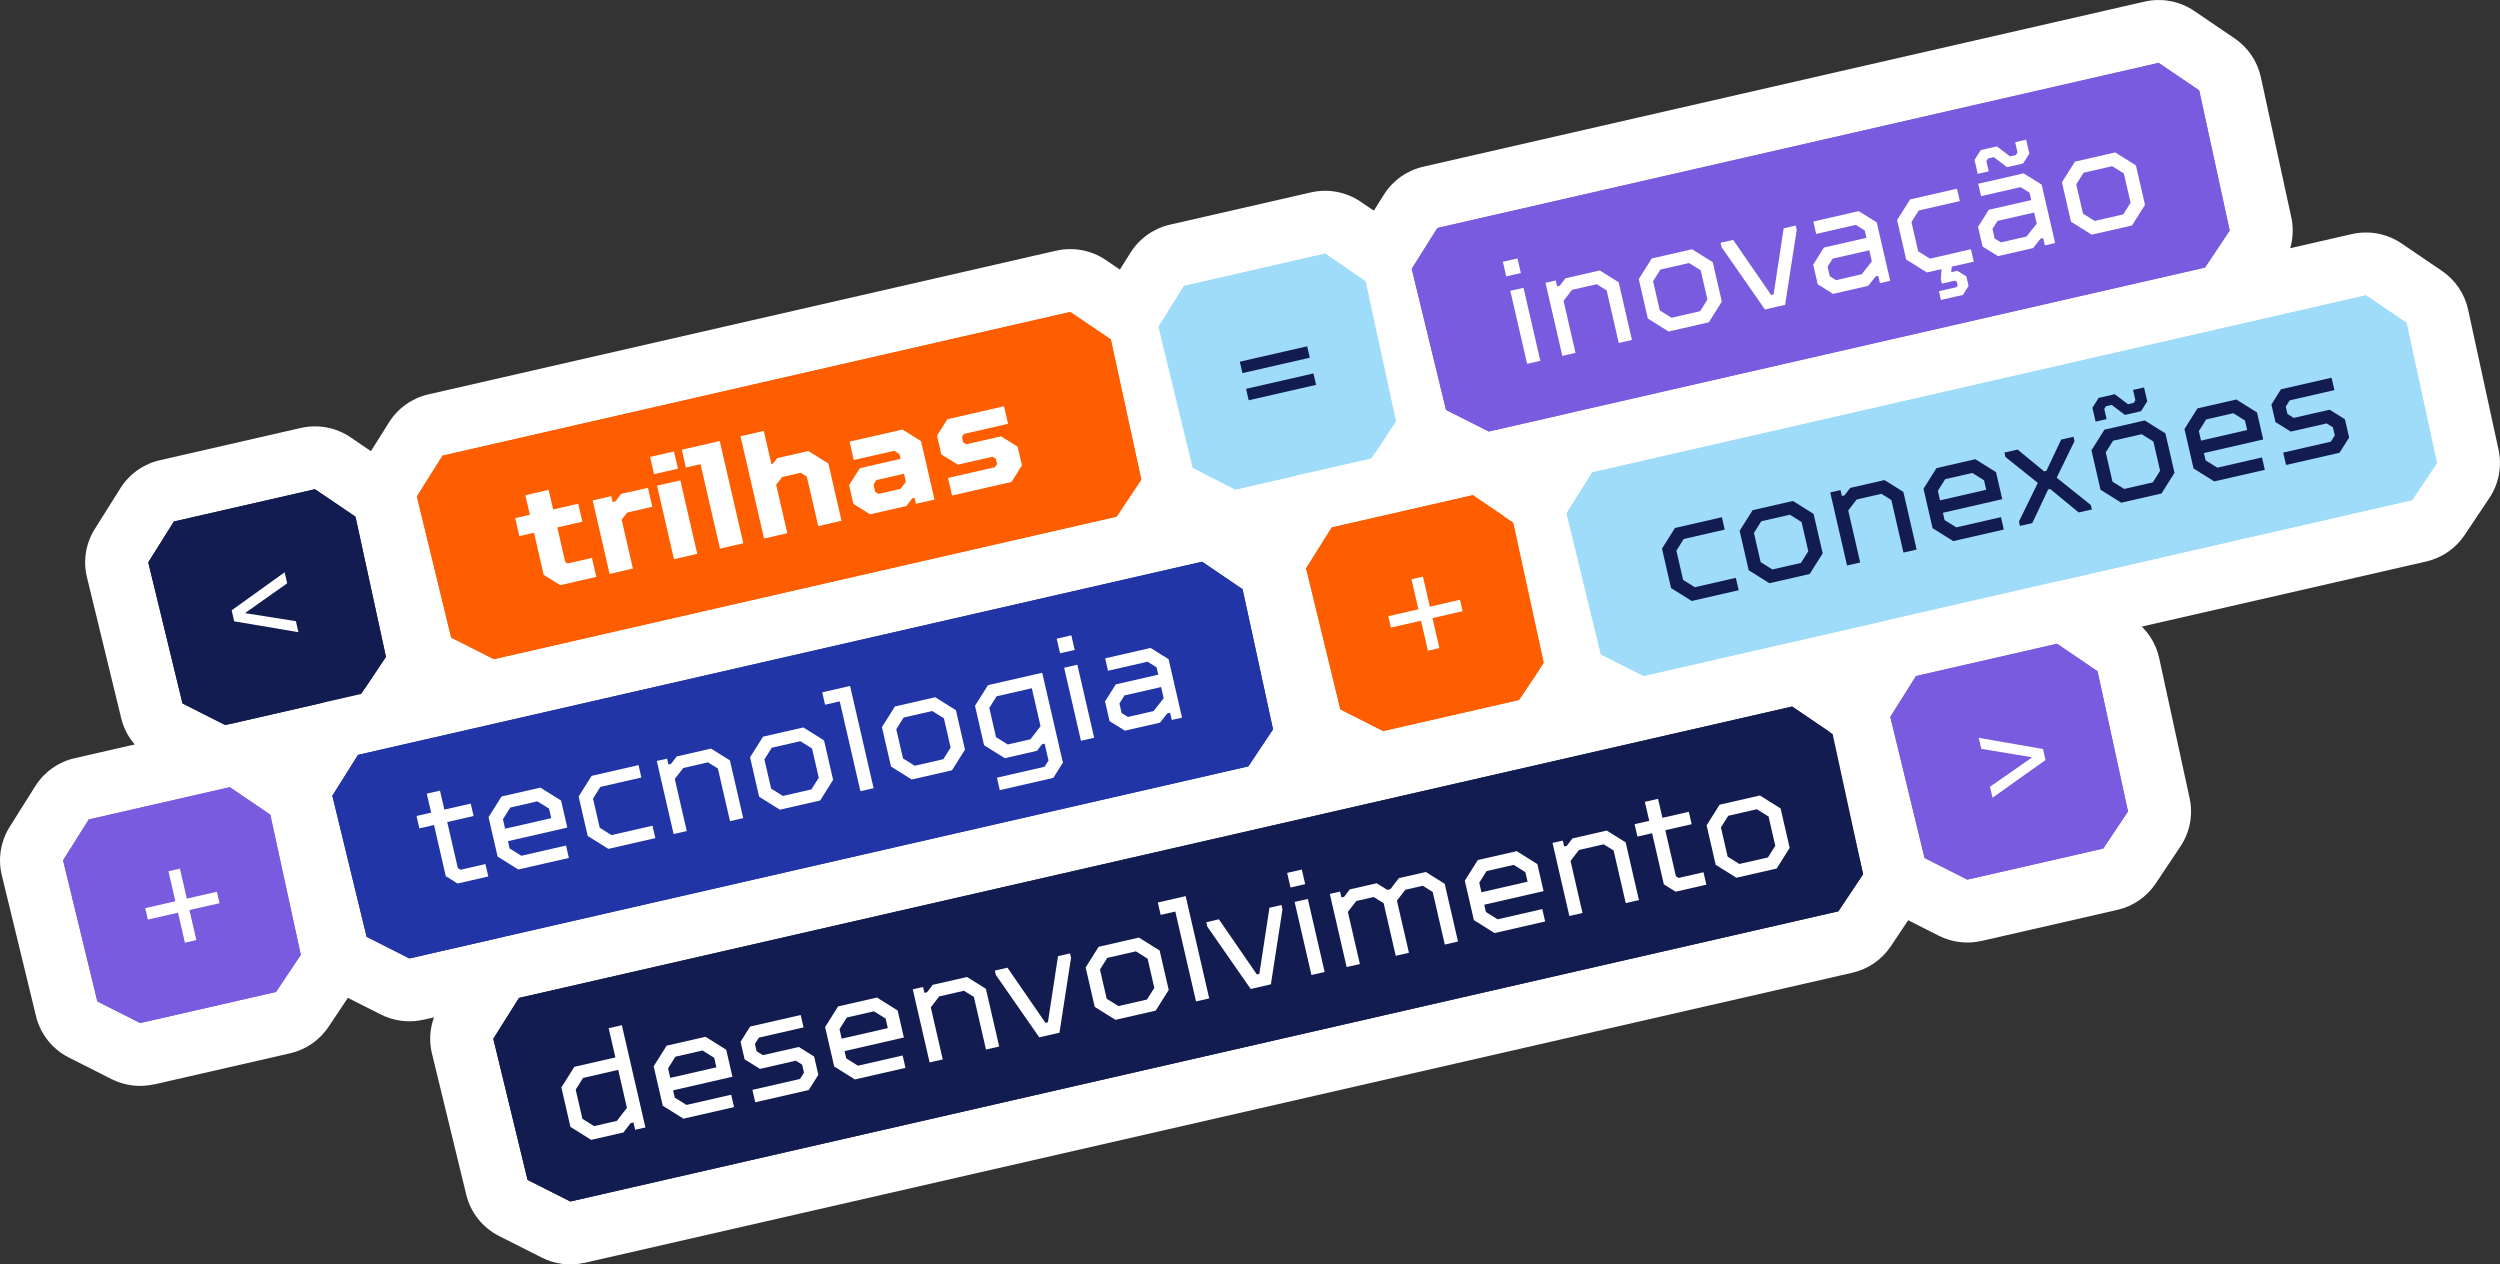 <svg width="348" height="176" viewBox="0 0 348 176" fill="none" xmlns="http://www.w3.org/2000/svg">
<rect x="0" y="0" width="348" height="176" fill="#333333" stroke="none"/>
<g clip-path="url(#clip0_4010_1081)">
<path d="M33.327 109.459C31.323 109.92 29.224 109.66 27.392 108.738L21.439 105.729C19.151 104.57 17.479 102.472 16.874 99.983L12.101 80.344C11.544 78.051 11.941 75.633 13.192 73.635L16.767 67.948C18.006 65.979 19.975 64.584 22.245 64.064L41.876 59.571C44.26 59.027 46.762 59.494 48.783 60.866L54.422 64.697C56.284 65.962 57.588 67.889 58.062 70.082L62.302 89.59C62.806 91.908 62.343 94.325 61.027 96.3L57.582 101.461C56.337 103.323 54.428 104.641 52.24 105.144L33.321 109.471L33.327 109.459Z" fill="white"/>
<path d="M43.839 68.102L24.208 72.594L20.639 78.281L25.406 97.92L31.358 100.929L50.278 96.595L53.722 91.435L49.483 71.926L43.839 68.102Z" fill="#131C50"/>
<path d="M173.938 76.668C171.934 77.129 169.835 76.868 168.003 75.946L162.05 72.937C159.756 71.779 158.089 69.68 157.485 67.191L152.712 47.553C152.155 45.259 152.552 42.841 153.803 40.843L157.378 35.156C158.617 33.188 160.586 31.793 162.856 31.272L182.487 26.78C184.871 26.236 187.373 26.703 189.394 28.074L195.033 31.905C196.895 33.17 198.193 35.097 198.673 37.29L202.912 56.799C203.416 59.116 202.954 61.534 201.638 63.508L198.193 68.669C196.948 70.531 195.039 71.85 192.851 72.352L173.932 76.679L173.938 76.668Z" fill="white"/>
<path d="M184.45 35.31L164.825 39.803L161.25 45.49L166.017 65.128L171.97 68.137L190.889 63.81L194.334 58.649L190.094 39.141L184.45 35.31Z" fill="#9EDCFA"/>
<path d="M70.72 100.29C68.716 100.751 66.618 100.491 64.785 99.569L58.833 96.56C56.544 95.401 54.872 93.303 54.267 90.814L49.495 71.176C48.937 68.882 49.335 66.464 50.586 64.466L54.161 58.779C55.4 56.81 57.368 55.415 59.639 54.895L147.014 34.896C149.398 34.352 151.9 34.819 153.921 36.191L159.56 40.022C161.421 41.287 162.72 43.214 163.2 45.407L167.439 64.915C167.943 67.233 167.481 69.65 166.165 71.625L162.72 76.786C161.475 78.648 159.566 79.966 157.378 80.469L70.714 100.302L70.72 100.29Z" fill="white"/>
<path d="M148.982 43.427L61.607 63.425L58.032 69.112L62.805 88.751L68.758 91.76L155.421 71.926L158.866 66.766L154.627 47.257L148.982 43.427Z" fill="#FE5E00"/>
<path d="M209.203 68.598C207.199 69.059 205.1 68.799 203.268 67.877L197.316 64.868C195.021 63.709 193.355 61.611 192.75 59.122L187.978 39.483C187.42 37.19 187.817 34.772 189.069 32.774L192.644 27.087C193.883 25.118 195.851 23.723 198.122 23.203L298.523 0.225C300.906 -0.319 303.408 0.148 305.43 1.519L311.069 5.35C312.93 6.615 314.229 8.542 314.709 10.735L318.948 30.244C319.452 32.561 318.99 34.979 317.673 36.953L314.229 42.114C312.984 43.976 311.075 45.295 308.887 45.791L209.209 68.604L209.203 68.598Z" fill="white"/>
<path d="M300.485 8.755L200.09 31.733L196.515 37.42L201.288 57.059L207.241 60.062L306.924 37.255L310.369 32.094L306.13 12.586L300.485 8.755Z" fill="#795BDF"/>
<path d="M43.507 96.53C42.398 96.785 41.23 96.826 40.074 96.631L31.133 95.118C27.635 94.526 24.836 91.89 24.048 88.443L23.698 86.912C22.91 83.478 24.261 79.907 27.131 77.844L34.501 72.553C35.461 71.861 36.54 71.382 37.667 71.128C39.327 70.75 41.088 70.85 42.73 71.471C45.481 72.506 47.532 74.847 48.191 77.702L48.54 79.233C48.748 80.144 48.807 81.066 48.73 81.964C49.199 82.739 49.542 83.596 49.756 84.506L50.106 86.037C50.764 88.887 49.946 91.878 47.93 94.006C46.72 95.283 45.179 96.146 43.507 96.53Z" fill="white"/>
<path d="M39.623 79.665L39.973 81.196L34.103 85.346L41.188 86.469L41.538 88L32.597 86.487L32.248 84.956L39.617 79.665H39.623Z" fill="white"/>
<path d="M175.781 64.253C171.056 65.335 166.343 62.391 165.258 57.679L164.89 56.089C164.807 55.717 164.742 55.35 164.706 54.978C164.576 54.629 164.469 54.268 164.386 53.902L164.018 52.312C162.933 47.6 165.886 42.9 170.611 41.819L179.991 39.673C184.716 38.591 189.43 41.535 190.515 46.246L190.883 47.837C190.966 48.209 191.031 48.576 191.066 48.948C191.197 49.297 191.303 49.657 191.386 50.024L191.754 51.614C192.839 56.326 189.886 61.025 185.161 62.107L175.781 64.253Z" fill="white"/>
<path d="M172.948 51.939L172.58 50.349L181.96 48.203L182.327 49.793L172.948 51.939ZM173.819 55.717L173.452 54.127L182.831 51.981L183.199 53.571L173.819 55.717Z" fill="#131C50"/>
<path d="M77.984 81.456L75.677 80.013L74.332 74.155L72.292 74.622L71.717 72.121L73.756 71.654L73.128 68.929L76.371 68.19L76.999 70.915L80.486 70.117L81.061 72.618L77.575 73.416L78.683 78.234L79.009 78.435L82.395 77.661L83.005 80.303L77.99 81.45L77.984 81.456Z" fill="white"/>
<path d="M84.855 79.883L82.501 69.656L85.092 69.065L85.282 69.881L85.668 69.792L86.438 68.758L90.191 67.9L90.802 70.543L87.316 71.341L86.533 72.334L88.098 79.144L84.855 79.889V79.883Z" fill="white"/>
<path d="M91.045 66.003L90.494 63.603L93.82 62.84L94.371 65.24L91.045 66.003ZM93.814 77.832L91.46 67.605L94.703 66.866L97.057 77.093L93.814 77.838V77.832Z" fill="white"/>
<path d="M100.217 76.366L97.513 64.614L95.474 65.081L94.905 62.598L100.187 61.392L103.466 75.627L100.223 76.366H100.217Z" fill="white"/>
<path d="M106.354 74.959L103.075 60.724L106.318 59.979L107.38 64.596L107.581 64.549L108.198 63.768L112.52 62.781L115.307 64.519L117.139 72.488L113.896 73.233L112.307 66.34L111.453 65.808L108.886 66.399L108.038 67.469L109.591 74.22L106.348 74.965L106.354 74.959Z" fill="white"/>
<path d="M121.099 71.589L118.793 70.147L118.194 67.546L119.688 65.169L125.356 63.869L125.208 63.219L124.479 62.746L118.846 64.034L118.259 61.475L125.623 59.79L128.208 61.404L130.081 69.538L127.49 70.129L127.301 69.296L126.975 69.373L126.168 70.437L121.111 71.595L121.099 71.589ZM122.273 68.752L125.332 68.054L126.097 67.085L125.836 65.944L121.982 66.825L121.591 67.451L121.822 68.468L122.273 68.752Z" fill="white"/>
<path d="M132.524 68.971L131.961 66.529L138.506 65.033L138.791 64.584L138.625 63.875L138.168 63.573L133.336 64.679L131.036 63.26L130.431 60.635L131.884 58.353L139.757 56.55L140.321 58.992L134.184 60.399L133.9 60.848L134.066 61.557L134.516 61.841L139.348 60.736L141.655 62.178L142.253 64.779L140.807 67.079L132.524 68.977V68.971Z" fill="white"/>
<path d="M209.665 38.473L209.197 36.439L211.236 35.972L211.705 38.006L209.665 38.473ZM212.576 50.651L210.234 40.483L212.072 40.063L214.414 50.231L212.576 50.651Z" fill="white"/>
<path d="M217.473 49.533L215.131 39.365L216.56 39.04L216.75 39.856L217.118 39.773L217.912 38.739L222.685 37.645L225.317 39.288L227.167 47.322L225.329 47.742L223.645 40.423L222.264 39.56L218.819 40.347L217.645 41.878L219.311 49.119L217.473 49.539V49.533Z" fill="white"/>
<path d="M232.261 46.146L229.379 44.343L228.116 38.851L229.925 35.978L235.533 34.695L238.415 36.498L239.678 41.99L237.869 44.863L232.261 46.146ZM232.676 44.23L236.654 43.32L237.674 41.694L236.737 37.627L235.106 36.611L231.128 37.521L230.108 39.147L231.045 43.214L232.676 44.23Z" fill="white"/>
<path d="M245.677 43.078L239.642 34.4L239.5 33.791L241.254 33.389L246.543 41.062L246.887 40.985L248.286 31.781L249.958 31.396L250.1 32.005L248.488 42.433L245.672 43.078H245.677Z" fill="white"/>
<path d="M255.164 40.908L253.029 39.578L252.395 36.835L253.889 34.459L259.806 33.105L259.575 32.088L258.318 31.302L252.81 32.561L252.413 30.835L258.733 29.387L261.241 30.953L263.115 39.087L261.686 39.413L261.454 38.396L261.087 38.479L260.055 39.785L255.158 40.908H255.164ZM255.579 38.993L259.148 38.177L260.559 36.38L260.203 34.837L255.105 36.002L254.399 37.125L254.701 38.449L255.579 38.999V38.993Z" fill="white"/>
<path d="M267.093 29.292L266.073 30.918L267.01 34.985L268.64 36.002L274.35 34.695L274.747 36.421L271.688 37.119L271.611 37.716L271.646 37.882L272.465 37.692L273.722 38.479L274.024 39.803L273.235 41.056L270.176 41.754L269.897 40.536L272.346 39.974L272.506 39.726L272.388 39.218L272.139 39.064L270.301 39.483L270.158 38.875L270.259 37.462L268.22 37.929L265.338 36.126L264.075 30.634L265.884 27.761L272.411 26.265L272.809 27.991L267.099 29.298L267.093 29.292Z" fill="white"/>
<path d="M275.299 24.202L274.854 22.269L275.72 20.892L277.961 20.377L279.805 21.772L280.599 21.589L280.836 21.217L280.51 19.792L282.04 19.443L282.485 21.376L281.619 22.754L279.378 23.268L277.534 21.873L276.739 22.056L276.502 22.429L276.828 23.853L275.299 24.202ZM278.109 35.653L275.975 34.323L275.34 31.58L276.834 29.203L282.751 27.849L282.52 26.833L281.269 26.047L275.761 27.306L275.364 25.579L281.69 24.131L284.198 25.698L286.072 33.832L284.643 34.157L284.411 33.14L284.044 33.223L283.012 34.53L278.115 35.653H278.109ZM278.53 33.737L282.099 32.922L283.51 31.125L283.155 29.582L278.056 30.746L277.35 31.869L277.652 33.194L278.53 33.743V33.737Z" fill="white"/>
<path d="M291.164 32.667L288.283 30.864L287.02 25.373L288.828 22.5L294.437 21.217L297.319 23.02L298.581 28.512L296.773 31.385L291.164 32.667ZM291.579 30.752L295.558 29.842L296.577 28.216L295.641 24.149L294.01 23.132L290.032 24.043L289.012 25.668L289.949 29.735L291.579 30.752Z" fill="white"/>
<path d="M194.5 110.293C192.496 110.754 190.397 110.494 188.565 109.571L182.612 106.562C180.318 105.404 178.652 103.305 178.047 100.816L173.274 81.178C172.717 78.884 173.114 76.466 174.365 74.468L177.94 68.781C179.179 66.813 181.148 65.418 183.418 64.897L203.049 60.405C205.433 59.861 207.935 60.328 209.956 61.699L215.595 65.53C217.457 66.795 218.755 68.722 219.235 70.915L223.474 90.424C223.978 92.741 223.516 95.159 222.2 97.133L218.755 102.294C217.51 104.156 215.601 105.475 213.413 105.977L194.494 110.304L194.5 110.293Z" fill="white"/>
<path d="M205.017 68.929L185.387 73.422L181.812 79.115L186.584 98.747L192.537 101.756L211.45 97.429L214.901 92.268L210.656 72.76L205.017 68.929Z" fill="#FE5E00"/>
<path d="M21.469 150.935C19.465 151.396 17.366 151.136 15.534 150.214L9.581 147.205C7.293 146.046 5.621 143.947 5.016 141.459L0.249 121.82C-0.308 119.527 0.089 117.109 1.34 115.111L4.915 109.424C6.154 107.455 8.123 106.06 10.393 105.54L30.024 101.047C32.408 100.503 34.91 100.97 36.931 102.342L42.57 106.172C44.432 107.437 45.736 109.365 46.21 111.558L50.45 131.066C50.953 133.383 50.491 135.801 49.175 137.776L45.73 142.937C44.485 144.799 42.576 146.117 40.388 146.619L21.469 150.947V150.935Z" fill="white"/>
<path d="M31.987 109.577L12.356 114.07L8.781 119.757L13.554 139.395L19.506 142.404L38.42 138.077L41.87 132.916L37.625 113.408L31.987 109.577Z" fill="#795BDF"/>
<path d="M58.952 141.943C56.948 142.404 54.849 142.144 53.017 141.222L47.064 138.213C44.776 137.054 43.104 134.956 42.499 132.467L37.726 112.829C37.169 110.535 37.566 108.117 38.817 106.119L42.392 100.432C43.631 98.463 45.6 97.068 47.87 96.548L165.353 69.662C167.736 69.118 170.238 69.585 172.26 70.957L177.898 74.788C179.76 76.053 181.065 77.98 181.539 80.173L185.778 99.681C186.282 101.999 185.82 104.417 184.503 106.391L181.059 111.552C179.814 113.414 177.904 114.732 175.717 115.229L58.946 141.949L58.952 141.943Z" fill="white"/>
<path d="M167.327 78.193L49.839 105.079L46.264 110.766L51.036 130.404L56.989 133.413L173.76 106.687L177.205 101.526L172.965 82.017L167.327 78.193Z" fill="#2135A6"/>
<path d="M27.7 139.762C24.255 140.548 20.817 139.2 18.783 136.581C15.534 135.902 12.818 133.407 12.024 129.966L11.656 128.376C10.868 124.942 12.22 121.513 14.846 119.485C15.528 116.246 18.03 113.538 21.48 112.746L23.075 112.379C26.52 111.593 29.959 112.941 31.993 115.56C35.242 116.24 37.957 118.734 38.752 122.175L39.119 123.765C39.908 127.2 38.556 130.628 35.929 132.656C35.248 135.896 32.745 138.603 29.295 139.395L27.7 139.762Z" fill="white"/>
<path d="M25.738 131.226L24.777 127.046L20.585 128.004L20.218 126.414L24.41 125.456L23.449 121.276L25.044 120.91L26.004 125.089L30.196 124.132L30.564 125.722L26.372 126.68L27.332 130.859L25.738 131.226Z" fill="white"/>
<path d="M200.731 99.114C197.286 99.9 193.847 98.552 191.814 95.933C188.565 95.254 185.849 92.759 185.055 89.318L184.687 87.728C183.898 84.293 185.25 80.865 187.877 78.837C188.559 75.597 191.061 72.89 194.511 72.098L196.106 71.731C199.551 70.945 202.99 72.293 205.023 74.912C208.272 75.592 210.988 78.086 211.782 81.527L212.15 83.117C212.938 86.552 211.587 89.98 208.96 92.008C208.278 95.248 205.776 97.955 202.326 98.747L200.731 99.114Z" fill="white"/>
<path d="M198.768 90.583L197.808 86.404L193.616 87.362L193.249 85.771L197.44 84.814L196.48 80.634L198.075 80.268L199.035 84.447L203.227 83.49L203.595 85.08L199.403 86.037L200.363 90.217L198.768 90.583Z" fill="white"/>
<path d="M63.683 122.979L62.053 121.962L60.416 114.845L58.377 115.312L57.98 113.585L60.019 113.118L59.408 110.476L61.246 110.056L61.857 112.699L65.527 111.859L65.924 113.585L62.254 114.425L63.731 120.833L64.104 121.07L67.573 120.277L67.97 122.004L63.689 122.985L63.683 122.979Z" fill="white"/>
<path d="M72.15 121.04L69.268 119.237L68.005 113.745L69.814 110.872L75.221 109.636L78.102 111.44L78.968 115.199L70.709 117.091L70.94 118.108L72.571 119.125L78.79 117.7L79.187 119.426L72.15 121.034V121.04ZM70.306 115.359L76.733 113.887L76.43 112.563L74.8 111.546L71.029 112.409L70.009 114.035L70.312 115.359H70.306Z" fill="white"/>
<path d="M84.689 118.167L81.808 116.364L80.545 110.872L82.353 107.999L88.881 106.503L89.278 108.229L83.569 109.536L82.549 111.162L83.486 115.229L85.116 116.246L90.826 114.939L91.223 116.665L84.695 118.161L84.689 118.167Z" fill="white"/>
<path d="M93.767 116.092L91.425 105.924L92.854 105.599L93.043 106.415L93.411 106.332L94.2 105.297L98.972 104.204L101.605 105.847L103.455 113.881L101.617 114.301L99.933 106.982L98.551 106.119L95.107 106.905L93.933 108.436L95.599 115.678L93.761 116.098L93.767 116.092Z" fill="white"/>
<path d="M108.554 112.71L105.672 110.907L104.409 105.416L106.218 102.543L111.826 101.26L114.708 103.063L115.971 108.555L114.162 111.428L108.554 112.71ZM108.974 110.795L112.953 109.885L113.973 108.259L113.036 104.192L111.405 103.175L107.427 104.085L106.407 105.711L107.344 109.778L108.974 110.795Z" fill="white"/>
<path d="M119.771 110.139L116.889 97.63L114.85 98.097L114.453 96.371L118.33 95.484L121.609 109.719L119.771 110.139Z" fill="white"/>
<path d="M126.909 108.507L124.028 106.704L122.765 101.212L124.573 98.339L130.182 97.057L133.064 98.86L134.327 104.351L132.518 107.225L126.909 108.507ZM127.33 106.592L131.309 105.682L132.329 104.056L131.392 99.989L129.761 98.972L125.783 99.882L124.763 101.508L125.7 105.575L127.33 106.592Z" fill="white"/>
<path d="M139.17 109.985L138.773 108.253L145.402 106.734L145.953 105.859L145.414 103.518L145.046 103.601L144.352 104.511L139.864 105.54L136.983 103.737L135.72 98.245L137.528 95.372L145.076 93.646L147.957 106.155L146.623 108.283L139.176 109.985H139.17ZM140.279 103.63L143.439 102.909L144.844 101.088L143.629 95.803L138.732 96.921L137.712 98.546L138.649 102.614L140.279 103.63Z" fill="white"/>
<path d="M147.56 90.938L147.092 88.904L149.131 88.438L149.6 90.471L147.56 90.938ZM150.471 103.116L148.129 92.948L149.967 92.528L152.309 102.696L150.471 103.116Z" fill="white"/>
<path d="M156.59 101.715L154.456 100.385L153.821 97.642L155.315 95.265L161.232 93.912L161.001 92.895L159.744 92.109L154.236 93.368L153.839 91.641L160.159 90.193L162.667 91.76L164.541 99.894L163.112 100.219L162.875 99.202L162.507 99.285L161.476 100.592L156.578 101.709L156.59 101.715ZM157.005 99.799L160.574 98.984L161.985 97.187L161.63 95.638L156.531 96.802L155.825 97.925L156.128 99.25L157.005 99.799Z" fill="white"/>
<path d="M230.761 102.625C228.757 103.086 226.658 102.826 224.826 101.904L218.873 98.895C216.579 97.736 214.913 95.638 214.308 93.149L209.535 73.511C208.978 71.217 209.375 68.799 210.626 66.801L214.201 61.114C215.44 59.145 217.409 57.75 219.68 57.23L327.373 32.585C329.757 32.041 332.259 32.508 334.28 33.879L339.919 37.71C341.781 38.975 343.085 40.902 343.559 43.096L347.798 62.604C348.302 64.921 347.84 67.339 346.524 69.314L343.079 74.474C341.834 76.336 339.925 77.655 337.737 78.157L230.761 102.637V102.625Z" fill="white"/>
<path d="M329.335 41.115L221.648 65.761L218.073 71.448L222.846 91.086L228.798 94.095L335.774 69.609L339.219 64.454L334.98 44.94L329.335 41.115Z" fill="#9EDCFA"/>
<path d="M235.492 83.661L232.611 81.858L231.348 76.366L233.156 73.493L239.684 71.997L240.081 73.724L234.371 75.03L233.352 76.656L234.288 80.723L235.919 81.74L241.628 80.433L242.026 82.159L235.498 83.655L235.492 83.661Z" fill="#131C50"/>
<path d="M246.301 81.184L243.419 79.381L242.156 73.889L243.965 71.016L249.573 69.733L252.455 71.536L253.718 77.028L251.909 79.901L246.301 81.184ZM246.716 79.269L250.694 78.358L251.714 76.733L250.777 72.665L249.146 71.649L245.168 72.559L244.148 74.185L245.085 78.252L246.716 79.269Z" fill="#131C50"/>
<path d="M257.109 78.713L254.767 68.545L256.196 68.22L256.386 69.036L256.753 68.953L257.542 67.918L262.315 66.825L264.947 68.468L266.797 76.502L264.959 76.922L263.275 69.603L261.894 68.74L258.449 69.526L257.275 71.057L258.941 78.299L257.103 78.719L257.109 78.713Z" fill="#131C50"/>
<path d="M271.896 75.326L269.014 73.523L267.751 68.031L269.56 65.158L274.967 63.922L277.848 65.725L278.714 69.485L270.455 71.377L270.686 72.393L272.317 73.41L278.536 71.986L278.933 73.712L271.896 75.32V75.326ZM270.052 69.65L276.479 68.178L276.177 66.854L274.546 65.838L270.769 66.701L269.75 68.326L270.052 69.65Z" fill="#131C50"/>
<path d="M281.181 73.203L281.038 72.594L283.665 67.221L279.159 63.609L279.017 63L280.855 62.58L284.536 65.613L284.863 65.536L286.914 61.191L288.627 60.801L288.77 61.41L286.291 66.494L291.052 70.307L291.195 70.915L289.357 71.335L285.384 68.072L285.1 68.137L282.894 72.819L281.181 73.209V73.203Z" fill="#131C50"/>
<path d="M295.274 69.976L292.392 68.172L291.129 62.681L292.938 59.808L298.547 58.525L301.428 60.328L302.691 65.82L300.883 68.693L295.274 69.976ZM291.71 58.696L291.266 56.763L292.131 55.386L294.373 54.871L296.216 56.267L297.011 56.083L297.248 55.705L296.922 54.28L298.452 53.931L298.896 55.865L298.031 57.242L295.79 57.756L293.946 56.361L293.151 56.544L292.914 56.917L293.24 58.342L291.71 58.69V58.696ZM295.689 68.06L299.667 67.15L300.687 65.524L299.75 61.457L298.12 60.44L294.141 61.351L293.122 62.976L294.058 67.043L295.689 68.06Z" fill="#131C50"/>
<path d="M308.222 67.014L305.341 65.211L304.078 59.719L305.886 56.846L311.294 55.61L314.175 57.413L315.041 61.173L306.782 63.065L307.019 64.082L308.649 65.099L314.869 63.674L315.266 65.4L308.228 67.008L308.222 67.014ZM306.379 61.333L312.806 59.861L312.503 58.537L310.873 57.52L307.102 58.383L306.082 60.009L306.384 61.333H306.379Z" fill="#131C50"/>
<path d="M318.219 64.726L317.821 63L324.45 61.481L325.001 60.606L324.747 59.488L323.869 58.939L318.871 60.08L316.742 58.749L316.179 56.308L317.513 54.186L324.551 52.578L324.948 54.304L318.729 55.729L318.177 56.604L318.408 57.62L319.286 58.17L324.284 57.029L326.413 58.359L327 60.901L325.666 63.023L318.219 64.726Z" fill="#131C50"/>
<path d="M81.358 175.782C79.353 176.243 77.255 175.983 75.423 175.06L69.47 172.051C67.181 170.893 65.509 168.794 64.905 166.305L60.132 146.667C59.575 144.373 59.972 141.955 61.223 139.957L64.798 134.27C66.037 132.302 68.005 130.907 70.276 130.386L247.499 89.827C249.882 89.283 252.384 89.75 254.406 91.122L260.044 94.952C261.906 96.218 263.204 98.145 263.685 100.338L267.924 119.846C268.428 122.163 267.965 124.581 266.649 126.556L263.204 131.717C261.959 133.579 260.05 134.897 257.863 135.4L81.352 175.793L81.358 175.782Z" fill="white"/>
<path d="M249.467 98.352L72.245 138.911L68.669 144.598L73.436 164.236L79.389 167.245L255.9 126.851L259.345 121.69L255.105 102.182L249.467 98.352Z" fill="#131C50"/>
<path d="M275.821 130.977C273.817 131.438 271.718 131.178 269.886 130.256L263.933 127.247C261.639 126.088 259.973 123.99 259.368 121.501L254.595 101.863C254.038 99.569 254.435 97.151 255.686 95.153L259.261 89.466C260.5 87.498 262.469 86.102 264.74 85.582L284.37 81.089C286.754 80.546 289.256 81.013 291.278 82.384L296.916 86.215C298.778 87.48 300.076 89.407 300.556 91.6L304.796 111.108C305.3 113.426 304.837 115.844 303.521 117.818L300.076 122.979C298.831 124.841 296.922 126.159 294.734 126.656L275.815 130.983L275.821 130.977Z" fill="white"/>
<path d="M286.339 89.614L266.708 94.107L263.133 99.794L267.9 119.432L273.852 122.441L292.772 118.114L296.216 112.953L291.977 93.445L286.339 89.614Z" fill="#795BDF"/>
<path d="M279.325 119.574C277.659 119.958 275.892 119.852 274.244 119.225C271.499 118.185 269.46 115.85 268.801 113.001L268.452 111.469C268.244 110.559 268.185 109.637 268.262 108.738C267.799 107.964 267.45 107.107 267.236 106.196L266.886 104.665C266.228 101.804 267.052 98.813 269.074 96.684C270.284 95.413 271.819 94.556 273.479 94.178C274.606 93.918 275.78 93.882 276.948 94.083L285.895 95.638C289.375 96.241 292.156 98.872 292.944 102.306L293.294 103.838C294.088 107.284 292.725 110.872 289.831 112.924L282.45 118.173C281.495 118.853 280.428 119.326 279.319 119.58L279.325 119.574Z" fill="white"/>
<path d="M275.442 102.708L284.389 104.263L284.738 105.794L277.357 111.044L277.007 109.513L282.889 105.422L275.792 104.24L275.442 102.708Z" fill="white"/>
<path d="M82.288 158.667L79.406 156.864L78.144 151.373L79.952 148.5L85.662 147.193L84.725 143.126L86.563 142.706L89.841 156.941L88.412 157.266L88.181 156.25L87.772 156.344L86.782 157.639L82.294 158.667H82.288ZM82.703 156.752L85.863 156.031L87.268 154.21L86.053 148.925L81.156 150.048L80.136 151.674L81.073 155.741L82.703 156.758V156.752Z" fill="white"/>
<path d="M95.136 155.724L92.255 153.92L90.992 148.429L92.8 145.556L98.207 144.32L101.089 146.123L101.954 149.883L93.695 151.775L93.933 152.791L95.563 153.808L101.782 152.383L102.18 154.11L95.142 155.718L95.136 155.724ZM93.292 150.042L99.719 148.571L99.417 147.246L97.786 146.23L94.016 147.093L92.996 148.718L93.298 150.042H93.292Z" fill="white"/>
<path d="M105.132 153.436L104.735 151.709L111.363 150.19L111.915 149.315L111.66 148.198L110.782 147.648L105.784 148.789L103.65 147.459L103.086 145.018L104.42 142.895L111.458 141.287L111.855 143.014L105.636 144.438L105.084 145.313L105.316 146.33L106.193 146.88L111.191 145.739L113.326 147.069L113.913 149.611L112.579 151.733L105.132 153.436Z" fill="white"/>
<path d="M119 150.261L116.119 148.458L114.856 142.966L116.664 140.093L122.071 138.858L124.953 140.661L125.819 144.421L117.56 146.312L117.797 147.329L119.427 148.346L125.647 146.921L126.044 148.647L119.006 150.255L119 150.261ZM117.156 144.586L123.583 143.114L123.281 141.79L121.651 140.773L117.88 141.636L116.86 143.262L117.162 144.586H117.156Z" fill="white"/>
<path d="M129.4 147.885L127.058 137.717L128.486 137.392L128.676 138.208L129.044 138.125L129.832 137.09L134.605 135.997L137.238 137.64L139.087 145.674L137.249 146.094L135.566 138.775L134.184 137.912L130.739 138.698L129.566 140.229L131.232 147.471L129.394 147.891L129.4 147.885Z" fill="white"/>
<path d="M144.66 144.391L138.625 135.713L138.482 135.104L140.237 134.702L145.526 142.375L145.87 142.298L147.275 133.094L148.947 132.71L149.089 133.319L147.477 143.753L144.66 144.397V144.391Z" fill="white"/>
<path d="M155.267 141.961L152.386 140.158L151.123 134.666L152.931 131.793L158.54 130.511L161.422 132.314L162.685 137.805L160.876 140.679L155.267 141.961ZM155.682 140.046L159.661 139.136L160.681 137.51L159.744 133.443L158.113 132.426L154.135 133.336L153.115 134.962L154.052 139.029L155.682 140.046Z" fill="white"/>
<path d="M166.485 139.396L163.603 126.887L161.564 127.354L161.167 125.628L165.044 124.741L168.323 138.976L166.485 139.396Z" fill="white"/>
<path d="M174.092 137.658L168.056 128.979L167.914 128.371L169.669 127.969L174.957 135.642L175.301 135.565L176.706 126.361L178.378 125.976L178.52 126.585L176.908 137.019L174.092 137.664V137.658Z" fill="white"/>
<path d="M179.641 123.541L179.173 121.507L181.212 121.04L181.681 123.074L179.641 123.541ZM182.552 135.719L180.21 125.551L182.048 125.131L184.39 135.299L182.552 135.719Z" fill="white"/>
<path d="M187.45 134.601L185.108 124.433L186.537 124.108L186.727 124.924L187.094 124.841L187.883 123.807L191.636 122.95L193.118 123.872L193.545 123.771L194.719 122.24L198.472 121.383L201.104 123.026L202.954 131.06L201.116 131.48L199.432 124.162L198.051 123.298L195.626 123.854L194.452 125.367L196.124 132.627L194.286 133.047L192.602 125.728L191.221 124.865L188.796 125.421L187.622 126.934L189.294 134.193L187.456 134.613L187.45 134.601Z" fill="white"/>
<path d="M208.047 129.884L205.165 128.081L203.902 122.589L205.711 119.716L211.118 118.48L213.999 120.283L214.865 124.043L206.606 125.935L206.837 126.952L208.468 127.969L214.687 126.544L215.084 128.27L208.047 129.878V129.884ZM206.209 124.203L212.636 122.731L212.333 121.407L210.703 120.39L206.932 121.253L205.912 122.879L206.215 124.203H206.209Z" fill="white"/>
<path d="M218.452 127.502L216.11 117.334L217.539 117.008L217.729 117.824L218.097 117.742L218.885 116.707L223.658 115.613L226.29 117.257L228.14 125.291L226.302 125.71L224.618 118.392L223.237 117.529L219.792 118.315L218.618 119.846L220.284 127.088L218.446 127.507L218.452 127.502Z" fill="white"/>
<path d="M233.239 124.12L231.608 123.103L229.972 115.986L227.932 116.453L227.535 114.727L229.575 114.26L228.964 111.617L230.802 111.197L231.413 113.84L235.083 113L235.48 114.727L231.81 115.566L233.286 121.974L233.66 122.211L237.128 121.419L237.525 123.145L233.245 124.126L233.239 124.12Z" fill="white"/>
<path d="M241.705 122.181L238.824 120.378L237.561 114.886L239.369 112.013L244.978 110.73L247.86 112.533L249.122 118.025L247.314 120.898L241.705 122.181ZM242.12 120.266L246.099 119.355L247.119 117.73L246.182 113.663L244.551 112.646L240.573 113.556L239.553 115.182L240.49 119.249L242.12 120.266Z" fill="white"/>
<path d="M43.839 68.102L24.208 72.594L20.639 78.281L25.406 97.92L31.358 100.929L50.278 96.595L53.722 91.435L49.483 71.926L43.839 68.102Z" fill="#131C50"/>
<path d="M184.45 35.31L164.825 39.803L161.25 45.49L166.017 65.128L171.97 68.137L190.889 63.81L194.334 58.649L190.094 39.141L184.45 35.31Z" fill="#9EDCFA"/>
<path d="M148.983 43.427L61.608 63.425L58.033 69.112L62.806 88.751L68.758 91.76L155.422 71.926L158.866 66.766L154.627 47.257L148.983 43.427Z" fill="#FE5E00"/>
<path d="M300.485 8.755L200.09 31.733L196.515 37.42L201.288 57.059L207.241 60.062L306.924 37.255L310.369 32.094L306.13 12.586L300.485 8.755Z" fill="#795BDF"/>
<path d="M39.623 79.665L39.973 81.196L34.103 85.346L41.188 86.469L41.538 88L32.597 86.487L32.248 84.956L39.617 79.665H39.623Z" fill="white"/>
<path d="M172.948 51.939L172.58 50.349L181.96 48.203L182.327 49.793L172.948 51.939ZM173.819 55.717L173.452 54.127L182.831 51.981L183.199 53.571L173.819 55.717Z" fill="#131C50"/>
<path d="M77.984 81.456L75.677 80.013L74.332 74.155L72.292 74.622L71.717 72.121L73.756 71.654L73.128 68.929L76.371 68.19L76.999 70.915L80.486 70.117L81.061 72.618L77.575 73.416L78.683 78.234L79.009 78.435L82.395 77.661L83.005 80.303L77.99 81.45L77.984 81.456Z" fill="white"/>
<path d="M84.855 79.883L82.501 69.656L85.092 69.065L85.282 69.881L85.668 69.792L86.438 68.758L90.191 67.9L90.802 70.543L87.316 71.341L86.533 72.334L88.098 79.144L84.855 79.889V79.883Z" fill="white"/>
<path d="M91.045 66.003L90.494 63.603L93.82 62.84L94.371 65.24L91.045 66.003ZM93.814 77.832L91.46 67.605L94.703 66.866L97.057 77.093L93.814 77.838V77.832Z" fill="white"/>
<path d="M100.217 76.366L97.513 64.614L95.474 65.081L94.905 62.598L100.187 61.392L103.466 75.627L100.223 76.366H100.217Z" fill="white"/>
<path d="M106.354 74.959L103.075 60.724L106.318 59.979L107.38 64.596L107.581 64.549L108.198 63.768L112.52 62.781L115.307 64.519L117.139 72.488L113.896 73.233L112.307 66.34L111.453 65.808L108.886 66.399L108.038 67.469L109.591 74.22L106.348 74.965L106.354 74.959Z" fill="white"/>
<path d="M121.099 71.589L118.793 70.147L118.194 67.546L119.688 65.169L125.356 63.869L125.208 63.219L124.479 62.746L118.846 64.034L118.259 61.475L125.623 59.79L128.208 61.404L130.081 69.538L127.49 70.129L127.301 69.296L126.975 69.373L126.168 70.437L121.111 71.595L121.099 71.589ZM122.273 68.752L125.332 68.054L126.097 67.085L125.836 65.944L121.982 66.825L121.591 67.451L121.822 68.468L122.273 68.752Z" fill="white"/>
<path d="M132.524 68.971L131.961 66.529L138.506 65.033L138.791 64.584L138.625 63.875L138.168 63.573L133.336 64.679L131.036 63.26L130.431 60.635L131.884 58.353L139.757 56.55L140.321 58.992L134.184 60.399L133.9 60.848L134.066 61.557L134.516 61.841L139.348 60.736L141.655 62.178L142.253 64.779L140.807 67.079L132.524 68.977V68.971Z" fill="white"/>
<path d="M209.666 38.473L209.197 36.439L211.237 35.972L211.705 38.006L209.666 38.473ZM212.577 50.651L210.235 40.483L212.073 40.063L214.415 50.231L212.577 50.651Z" fill="white"/>
<path d="M217.474 49.533L215.132 39.365L216.561 39.04L216.75 39.856L217.118 39.773L217.913 38.739L222.685 37.645L225.318 39.288L227.168 47.322L225.33 47.742L223.646 40.423L222.264 39.56L218.82 40.347L217.646 41.878L219.312 49.119L217.474 49.539V49.533Z" fill="white"/>
<path d="M232.261 46.146L229.38 44.343L228.117 38.851L229.925 35.978L235.534 34.695L238.415 36.498L239.678 41.99L237.87 44.863L232.261 46.146ZM232.676 44.231L236.654 43.32L237.674 41.694L236.737 37.627L235.107 36.611L231.129 37.521L230.109 39.147L231.046 43.214L232.676 44.231Z" fill="white"/>
<path d="M245.678 43.078L239.642 34.4L239.5 33.791L241.255 33.389L246.544 41.062L246.887 40.985L248.287 31.781L249.959 31.396L250.101 32.005L248.488 42.433L245.672 43.078H245.678Z" fill="white"/>
<path d="M255.164 40.908L253.03 39.578L252.396 36.835L253.89 34.459L259.807 33.105L259.575 32.088L258.319 31.302L252.811 32.561L252.413 30.835L258.734 29.387L261.241 30.953L263.115 39.087L261.686 39.413L261.455 38.396L261.087 38.479L260.056 39.785L255.158 40.908H255.164ZM255.579 38.993L259.149 38.177L260.56 36.38L260.204 34.837L255.105 36.002L254.399 37.125L254.702 38.449L255.579 38.999V38.993Z" fill="white"/>
<path d="M267.094 29.292L266.074 30.918L267.011 34.985L268.641 36.002L274.351 34.695L274.748 36.421L271.688 37.119L271.611 37.716L271.647 37.882L272.465 37.692L273.722 38.479L274.024 39.803L273.236 41.056L270.177 41.754L269.898 40.536L272.347 39.974L272.507 39.726L272.388 39.218L272.139 39.064L270.301 39.483L270.159 38.875L270.26 37.462L268.22 37.929L265.339 36.126L264.076 30.634L265.884 27.761L272.412 26.265L272.809 27.991L267.099 29.298L267.094 29.292Z" fill="white"/>
<path d="M275.299 24.202L274.854 22.269L275.72 20.892L277.961 20.377L279.805 21.772L280.6 21.589L280.837 21.217L280.511 19.792L282.04 19.443L282.485 21.376L281.619 22.754L279.378 23.268L277.534 21.873L276.74 22.056L276.503 22.429L276.829 23.853L275.299 24.202ZM278.11 35.653L275.975 34.323L275.341 31.58L276.835 29.203L282.752 27.849L282.521 26.833L281.27 26.047L275.762 27.306L275.364 25.579L281.691 24.131L284.199 25.698L286.072 33.832L284.643 34.157L284.412 33.14L284.044 33.223L283.013 34.53L278.115 35.653H278.11ZM278.53 33.737L282.1 32.922L283.511 31.125L283.155 29.582L278.056 30.746L277.351 31.869L277.653 33.194L278.53 33.743V33.737Z" fill="white"/>
<path d="M291.165 32.667L288.283 30.864L287.021 25.373L288.829 22.5L294.438 21.217L297.319 23.02L298.582 28.512L296.774 31.385L291.165 32.667ZM291.58 30.752L295.558 29.842L296.578 28.216L295.641 24.149L294.011 23.132L290.032 24.043L289.013 25.668L289.949 29.735L291.58 30.752Z" fill="white"/>
<path d="M205.017 68.929L185.386 73.422L181.811 79.115L186.584 98.747L192.537 101.756L211.45 97.429L214.901 92.268L210.655 72.76L205.017 68.929Z" fill="#FE5E00"/>
<path d="M31.987 109.577L12.356 114.07L8.781 119.757L13.554 139.395L19.506 142.404L38.42 138.077L41.87 132.916L37.625 113.408L31.987 109.577Z" fill="#795BDF"/>
<path d="M167.327 78.193L49.839 105.079L46.264 110.766L51.036 130.404L56.989 133.413L173.76 106.687L177.205 101.526L172.965 82.017L167.327 78.193Z" fill="#2135A6"/>
<path d="M25.738 131.226L24.777 127.046L20.585 128.004L20.218 126.413L24.41 125.456L23.449 121.276L25.044 120.91L26.004 125.089L30.196 124.132L30.564 125.722L26.372 126.68L27.332 130.859L25.738 131.226Z" fill="white"/>
<path d="M198.768 90.583L197.807 86.404L193.616 87.362L193.248 85.771L197.44 84.814L196.479 80.634L198.074 80.268L199.035 84.447L203.226 83.489L203.594 85.08L199.402 86.037L200.363 90.217L198.768 90.583Z" fill="white"/>
<path d="M63.683 122.979L62.052 121.962L60.416 114.845L58.376 115.312L57.979 113.585L60.019 113.118L59.408 110.476L61.246 110.056L61.856 112.699L65.527 111.859L65.924 113.585L62.254 114.425L63.73 120.833L64.104 121.069L67.572 120.277L67.969 122.003L63.689 122.985L63.683 122.979Z" fill="white"/>
<path d="M72.149 121.04L69.268 119.237L68.005 113.745L69.813 110.872L75.22 109.636L78.102 111.439L78.968 115.199L70.709 117.091L70.94 118.108L72.57 119.125L78.79 117.7L79.187 119.426L72.149 121.034V121.04ZM70.305 115.359L76.732 113.887L76.43 112.563L74.799 111.546L71.029 112.409L70.009 114.035L70.311 115.359H70.305Z" fill="white"/>
<path d="M84.689 118.167L81.807 116.364L80.544 110.872L82.353 107.999L88.88 106.503L89.278 108.229L83.568 109.536L82.548 111.162L83.485 115.229L85.116 116.246L90.825 114.939L91.222 116.665L84.695 118.161L84.689 118.167Z" fill="white"/>
<path d="M93.766 116.092L91.424 105.924L92.853 105.599L93.043 106.415L93.41 106.332L94.199 105.297L98.972 104.204L101.604 105.847L103.454 113.881L101.616 114.301L99.932 106.982L98.551 106.119L95.106 106.905L93.932 108.436L95.598 115.678L93.76 116.098L93.766 116.092Z" fill="white"/>
<path d="M108.553 112.71L105.672 110.907L104.409 105.416L106.217 102.542L111.826 101.26L114.707 103.063L115.97 108.555L114.162 111.428L108.553 112.71ZM108.974 110.795L112.952 109.885L113.972 108.259L113.035 104.192L111.405 103.175L107.427 104.085L106.407 105.711L107.344 109.778L108.974 110.795Z" fill="white"/>
<path d="M119.77 110.139L116.889 97.63L114.849 98.097L114.452 96.371L118.33 95.484L121.608 109.719L119.77 110.139Z" fill="white"/>
<path d="M126.909 108.507L124.028 106.704L122.765 101.212L124.573 98.339L130.182 97.056L133.063 98.86L134.326 104.351L132.518 107.224L126.909 108.507ZM127.33 106.592L131.308 105.682L132.328 104.056L131.391 99.989L129.761 98.972L125.782 99.882L124.763 101.508L125.699 105.575L127.33 106.592Z" fill="white"/>
<path d="M139.17 109.985L138.773 108.253L145.401 106.734L145.953 105.859L145.413 103.518L145.045 103.601L144.352 104.511L139.864 105.54L136.982 103.737L135.719 98.245L137.528 95.372L145.075 93.646L147.957 106.155L146.623 108.283L139.176 109.985H139.17ZM140.279 103.63L143.439 102.909L144.844 101.088L143.628 95.803L138.731 96.921L137.711 98.546L138.648 102.613L140.279 103.63Z" fill="white"/>
<path d="M147.559 90.938L147.091 88.904L149.13 88.437L149.599 90.471L147.559 90.938ZM150.47 103.116L148.128 92.948L149.966 92.528L152.308 102.696L150.47 103.116Z" fill="white"/>
<path d="M156.59 101.715L154.455 100.385L153.821 97.642L155.315 95.265L161.232 93.912L161.001 92.895L159.744 92.109L154.236 93.368L153.839 91.641L160.159 90.193L162.667 91.76L164.54 99.894L163.111 100.219L162.874 99.202L162.507 99.285L161.475 100.592L156.578 101.709L156.59 101.715ZM157.005 99.799L160.574 98.984L161.985 97.186L161.629 95.638L156.53 96.802L155.825 97.925L156.127 99.25L157.005 99.799Z" fill="white"/>
<path d="M329.335 41.115L221.648 65.76L218.073 71.448L222.846 91.086L228.798 94.095L335.774 69.609L339.219 64.454L334.98 44.94L329.335 41.115Z" fill="#9EDCFA"/>
<path d="M235.492 83.661L232.611 81.858L231.348 76.366L233.156 73.493L239.684 71.997L240.081 73.723L234.371 75.03L233.352 76.656L234.288 80.723L235.919 81.74L241.628 80.433L242.026 82.159L235.498 83.655L235.492 83.661Z" fill="#131C50"/>
<path d="M246.301 81.184L243.419 79.381L242.156 73.889L243.965 71.016L249.573 69.733L252.455 71.536L253.718 77.028L251.909 79.901L246.301 81.184ZM246.716 79.269L250.694 78.358L251.714 76.733L250.777 72.665L249.146 71.648L245.168 72.559L244.148 74.185L245.085 78.252L246.716 79.269Z" fill="#131C50"/>
<path d="M257.109 78.713L254.767 68.545L256.196 68.22L256.386 69.036L256.753 68.953L257.542 67.918L262.315 66.825L264.947 68.468L266.797 76.502L264.959 76.922L263.275 69.603L261.894 68.74L258.449 69.526L257.275 71.057L258.941 78.299L257.103 78.719L257.109 78.713Z" fill="#131C50"/>
<path d="M271.896 75.326L269.014 73.522L267.751 68.031L269.56 65.158L274.967 63.922L277.848 65.725L278.714 69.485L270.455 71.377L270.686 72.393L272.317 73.41L278.536 71.986L278.933 73.712L271.896 75.32V75.326ZM270.052 69.65L276.479 68.178L276.177 66.854L274.546 65.837L270.769 66.701L269.75 68.326L270.052 69.65Z" fill="#131C50"/>
<path d="M281.18 73.203L281.038 72.594L283.664 67.221L279.158 63.609L279.016 63L280.854 62.58L284.536 65.613L284.862 65.536L286.913 61.191L288.627 60.801L288.769 61.41L286.291 66.494L291.052 70.307L291.194 70.915L289.356 71.335L285.384 68.072L285.099 68.137L282.894 72.819L281.18 73.209V73.203Z" fill="#131C50"/>
<path d="M295.273 69.975L292.392 68.172L291.129 62.681L292.937 59.808L298.546 58.525L301.427 60.328L302.69 65.82L300.882 68.693L295.273 69.975ZM291.71 58.696L291.265 56.763L292.131 55.386L294.372 54.871L296.216 56.267L297.01 56.083L297.248 55.705L296.921 54.28L298.451 53.931L298.896 55.864L298.03 57.242L295.789 57.756L293.945 56.361L293.151 56.544L292.914 56.917L293.24 58.342L291.71 58.69V58.696ZM295.688 68.06L299.667 67.15L300.686 65.524L299.75 61.457L298.119 60.44L294.141 61.35L293.121 62.976L294.058 67.043L295.688 68.06Z" fill="#131C50"/>
<path d="M308.222 67.014L305.341 65.211L304.078 59.719L305.886 56.846L311.294 55.61L314.175 57.413L315.041 61.173L306.782 63.065L307.019 64.082L308.649 65.099L314.869 63.674L315.266 65.4L308.228 67.008L308.222 67.014ZM306.379 61.333L312.806 59.861L312.503 58.537L310.873 57.52L307.102 58.383L306.082 60.009L306.384 61.333H306.379Z" fill="#131C50"/>
<path d="M318.218 64.726L317.821 63L324.45 61.481L325.001 60.606L324.746 59.488L323.869 58.939L318.87 60.08L316.742 58.749L316.179 56.308L317.513 54.186L324.55 52.578L324.948 54.304L318.728 55.729L318.177 56.603L318.408 57.62L319.285 58.17L324.284 57.029L326.412 58.359L326.999 60.901L325.665 63.023L318.218 64.726Z" fill="#131C50"/>
<path d="M249.466 98.351L72.244 138.911L68.669 144.598L73.436 164.236L79.388 167.245L255.899 126.851L259.344 121.69L255.105 102.182L249.466 98.351Z" fill="#131C50"/>
<path d="M286.339 89.614L266.708 94.107L263.133 99.794L267.9 119.432L273.852 122.441L292.772 118.114L296.216 112.953L291.977 93.445L286.339 89.614Z" fill="#795BDF"/>
<path d="M275.441 102.708L284.388 104.263L284.738 105.794L277.356 111.043L277.007 109.512L282.888 105.421L275.791 104.239L275.441 102.708Z" fill="white"/>
<path d="M82.288 158.667L79.406 156.864L78.144 151.372L79.952 148.499L85.662 147.193L84.725 143.126L86.563 142.706L89.841 156.941L88.412 157.266L88.181 156.249L87.772 156.344L86.782 157.639L82.294 158.667H82.288ZM82.703 156.752L85.863 156.031L87.268 154.21L86.053 148.925L81.156 150.048L80.136 151.674L81.073 155.741L82.703 156.758V156.752Z" fill="white"/>
<path d="M95.136 155.723L92.255 153.92L90.992 148.428L92.8 145.555L98.207 144.32L101.089 146.123L101.954 149.883L93.695 151.774L93.933 152.791L95.563 153.808L101.782 152.383L102.18 154.109L95.142 155.717L95.136 155.723ZM93.292 150.042L99.719 148.57L99.417 147.246L97.786 146.229L94.016 147.092L92.996 148.718L93.298 150.042H93.292Z" fill="white"/>
<path d="M105.132 153.435L104.735 151.709L111.363 150.19L111.915 149.315L111.66 148.198L110.782 147.648L105.784 148.789L103.65 147.459L103.086 145.017L104.42 142.895L111.458 141.287L111.855 143.013L105.636 144.438L105.084 145.313L105.316 146.33L106.193 146.879L111.191 145.738L113.326 147.069L113.913 149.611L112.579 151.733L105.132 153.435Z" fill="white"/>
<path d="M119 150.261L116.119 148.458L114.856 142.966L116.664 140.093L122.071 138.857L124.953 140.66L125.819 144.42L117.56 146.312L117.797 147.329L119.427 148.346L125.647 146.921L126.044 148.647L119.006 150.255L119 150.261ZM117.156 144.586L123.583 143.114L123.281 141.79L121.651 140.773L117.88 141.636L116.86 143.262L117.162 144.586H117.156Z" fill="white"/>
<path d="M129.4 147.884L127.058 137.716L128.486 137.391L128.676 138.207L129.044 138.124L129.832 137.09L134.605 135.996L137.238 137.64L139.087 145.673L137.249 146.093L135.566 138.775L134.184 137.912L130.739 138.698L129.566 140.229L131.232 147.471L129.394 147.89L129.4 147.884Z" fill="white"/>
<path d="M144.66 144.391L138.625 135.712L138.482 135.104L140.237 134.702L145.526 142.375L145.87 142.298L147.275 133.094L148.947 132.709L149.089 133.318L147.477 143.752L144.66 144.397V144.391Z" fill="white"/>
<path d="M155.267 141.961L152.386 140.158L151.123 134.666L152.931 131.793L158.54 130.51L161.422 132.313L162.685 137.805L160.876 140.678L155.267 141.961ZM155.682 140.046L159.661 139.135L160.681 137.51L159.744 133.442L158.113 132.426L154.135 133.336L153.115 134.962L154.052 139.029L155.682 140.046Z" fill="white"/>
<path d="M166.485 139.395L163.603 126.886L161.564 127.353L161.167 125.627L165.044 124.741L168.323 138.976L166.485 139.395Z" fill="white"/>
<path d="M174.092 137.657L168.056 128.979L167.914 128.37L169.669 127.968L174.957 135.642L175.301 135.565L176.706 126.36L178.378 125.976L178.52 126.585L176.908 137.019L174.092 137.663V137.657Z" fill="white"/>
<path d="M179.641 123.54L179.173 121.507L181.212 121.04L181.681 123.073L179.641 123.54ZM182.552 135.718L180.21 125.55L182.048 125.131L184.39 135.299L182.552 135.718Z" fill="white"/>
<path d="M187.45 134.601L185.108 124.433L186.537 124.108L186.727 124.924L187.094 124.841L187.883 123.806L191.636 122.949L193.118 123.872L193.545 123.771L194.719 122.24L198.472 121.383L201.104 123.026L202.954 131.06L201.116 131.48L199.432 124.161L198.051 123.298L195.626 123.854L194.452 125.367L196.124 132.627L194.286 133.046L192.602 125.728L191.221 124.865L188.796 125.42L187.622 126.934L189.294 134.193L187.456 134.613L187.45 134.601Z" fill="white"/>
<path d="M208.047 129.884L205.165 128.081L203.902 122.589L205.711 119.716L211.118 118.48L213.999 120.283L214.865 124.043L206.606 125.935L206.837 126.951L208.468 127.968L214.687 126.544L215.084 128.27L208.047 129.878V129.884ZM206.209 124.203L212.636 122.731L212.333 121.406L210.703 120.39L206.932 121.253L205.912 122.878L206.215 124.203H206.209Z" fill="white"/>
<path d="M218.452 127.501L216.11 117.333L217.539 117.008L217.729 117.824L218.097 117.741L218.885 116.707L223.658 115.613L226.29 117.256L228.14 125.29L226.302 125.71L224.618 118.391L223.237 117.528L219.792 118.315L218.618 119.846L220.284 127.087L218.446 127.507L218.452 127.501Z" fill="white"/>
<path d="M233.239 124.12L231.608 123.103L229.972 115.985L227.932 116.452L227.535 114.726L229.575 114.259L228.964 111.617L230.802 111.197L231.413 113.84L235.083 113L235.48 114.726L231.81 115.566L233.286 121.974L233.66 122.21L237.128 121.418L237.525 123.144L233.245 124.126L233.239 124.12Z" fill="white"/>
<path d="M241.705 122.181L238.824 120.378L237.561 114.886L239.369 112.013L244.978 110.73L247.86 112.533L249.122 118.025L247.314 120.898L241.705 122.181ZM242.12 120.265L246.099 119.355L247.119 117.729L246.182 113.662L244.551 112.645L240.573 113.556L239.553 115.181L240.49 119.249L242.12 120.265Z" fill="white"/>
</g>
<defs>
<clipPath id="clip0_4010_1081">
<rect width="348" height="176" fill="white"/>
</clipPath>
</defs>
</svg>
